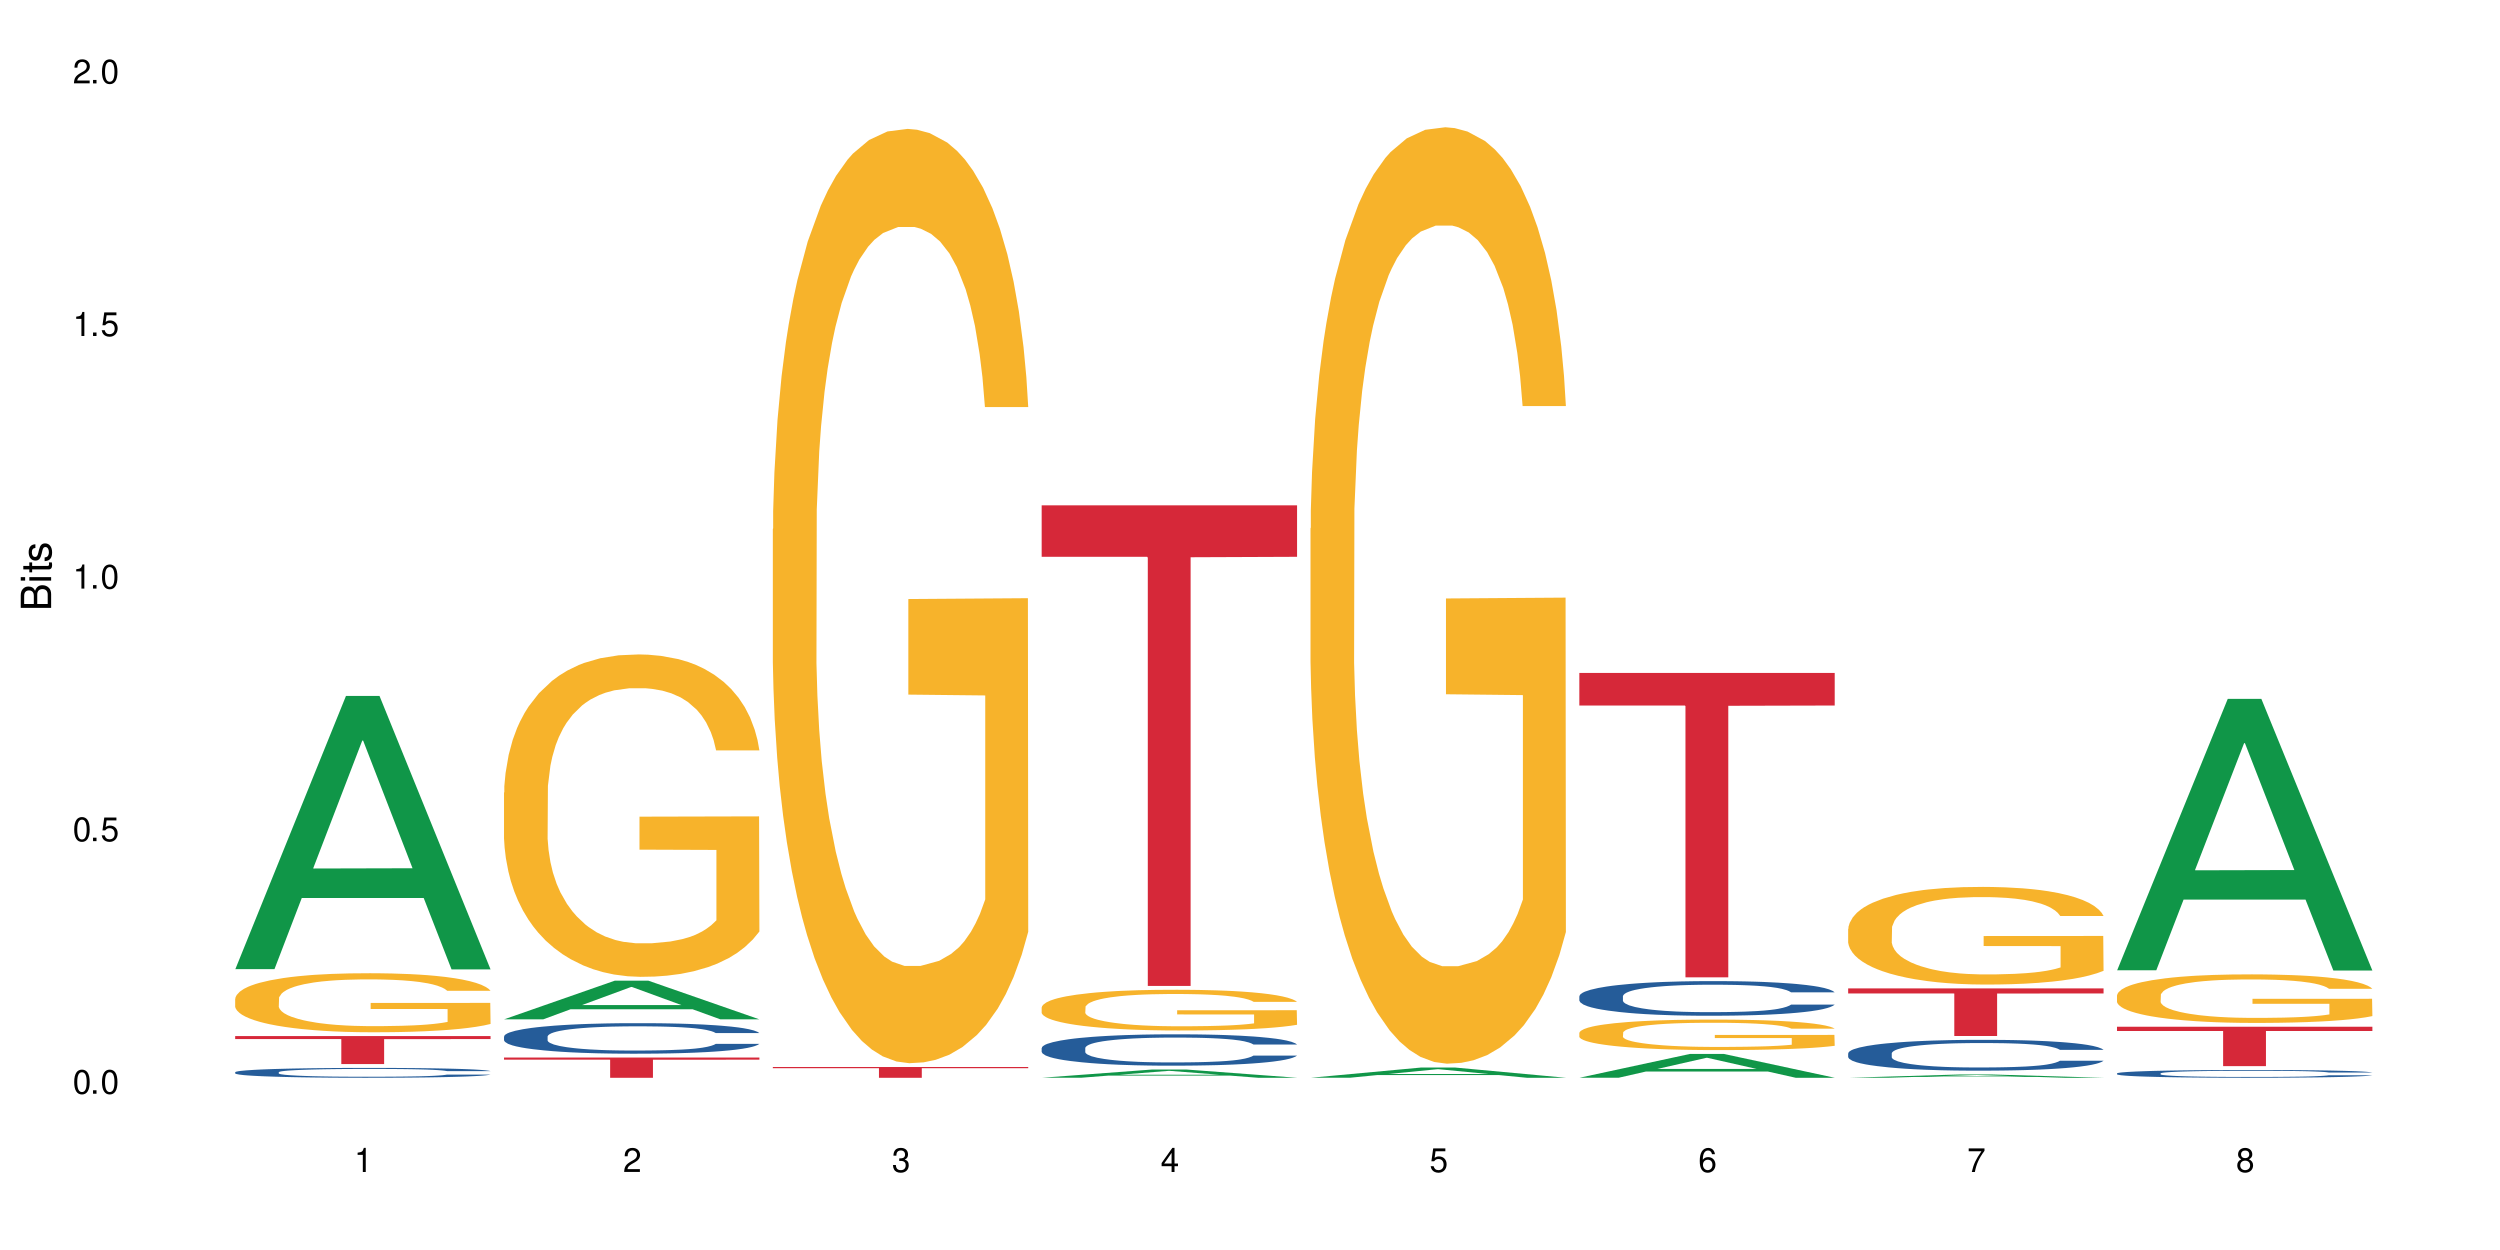 <?xml version="1.0" encoding="UTF-8"?>
<svg xmlns="http://www.w3.org/2000/svg" xmlns:xlink="http://www.w3.org/1999/xlink" width="720" height="360" viewBox="0 0 720 360">
<defs>
<g>
<g id="glyph-0-0">
</g>
<g id="glyph-0-1">
<path d="M 2.641 -6.938 C 2 -6.938 1.422 -6.656 1.078 -6.172 C 0.641 -5.562 0.406 -4.641 0.406 -3.359 C 0.406 -1.016 1.188 0.219 2.641 0.219 C 4.078 0.219 4.859 -1.016 4.859 -3.297 C 4.859 -4.641 4.656 -5.547 4.203 -6.172 C 3.844 -6.656 3.281 -6.938 2.641 -6.938 Z M 2.641 -6.188 C 3.547 -6.188 4 -5.25 4 -3.375 C 4 -1.406 3.562 -0.484 2.625 -0.484 C 1.734 -0.484 1.281 -1.438 1.281 -3.344 C 1.281 -5.25 1.734 -6.188 2.641 -6.188 Z M 2.641 -6.188 "/>
</g>
<g id="glyph-0-2">
<path d="M 1.828 -1 L 0.828 -1 L 0.828 0 L 1.828 0 Z M 1.828 -1 "/>
</g>
<g id="glyph-0-3">
<path d="M 4.562 -6.797 L 1.062 -6.797 L 0.547 -3.094 L 1.328 -3.094 C 1.719 -3.562 2.047 -3.734 2.578 -3.734 C 3.484 -3.734 4.062 -3.109 4.062 -2.094 C 4.062 -1.125 3.484 -0.531 2.578 -0.531 C 1.828 -0.531 1.375 -0.906 1.188 -1.672 L 0.328 -1.672 C 0.453 -1.109 0.547 -0.844 0.75 -0.594 C 1.125 -0.078 1.828 0.219 2.594 0.219 C 3.969 0.219 4.922 -0.781 4.922 -2.219 C 4.922 -3.562 4.031 -4.484 2.719 -4.484 C 2.25 -4.484 1.859 -4.359 1.469 -4.062 L 1.734 -5.969 L 4.562 -5.969 Z M 4.562 -6.797 "/>
</g>
<g id="glyph-0-4">
<path d="M 2.484 -4.938 L 2.484 0 L 3.328 0 L 3.328 -6.938 L 2.766 -6.938 C 2.469 -5.875 2.281 -5.734 0.984 -5.562 L 0.984 -4.938 Z M 2.484 -4.938 "/>
</g>
<g id="glyph-0-5">
<path d="M 4.859 -0.828 L 1.281 -0.828 C 1.359 -1.406 1.672 -1.781 2.5 -2.281 L 3.469 -2.828 C 4.406 -3.344 4.906 -4.062 4.906 -4.906 C 4.906 -5.484 4.672 -6.031 4.266 -6.406 C 3.859 -6.766 3.375 -6.938 2.719 -6.938 C 1.859 -6.938 1.219 -6.625 0.844 -6.031 C 0.609 -5.672 0.5 -5.234 0.484 -4.531 L 1.328 -4.531 C 1.359 -5.016 1.406 -5.281 1.531 -5.516 C 1.75 -5.938 2.188 -6.203 2.703 -6.203 C 3.469 -6.203 4.031 -5.641 4.031 -4.891 C 4.031 -4.344 3.719 -3.859 3.125 -3.516 L 2.234 -3 C 0.812 -2.172 0.406 -1.531 0.328 -0.016 L 4.859 -0.016 Z M 4.859 -0.828 "/>
</g>
<g id="glyph-0-6">
<path d="M 2.125 -3.188 L 2.578 -3.188 C 3.5 -3.188 3.984 -2.766 3.984 -1.922 C 3.984 -1.062 3.469 -0.531 2.594 -0.531 C 1.656 -0.531 1.203 -1 1.156 -2.016 L 0.312 -2.016 C 0.344 -1.453 0.438 -1.094 0.609 -0.781 C 0.953 -0.109 1.625 0.219 2.547 0.219 C 3.953 0.219 4.859 -0.625 4.859 -1.938 C 4.859 -2.828 4.516 -3.297 3.703 -3.594 C 4.344 -3.844 4.656 -4.328 4.656 -5.031 C 4.656 -6.219 3.875 -6.938 2.578 -6.938 C 1.203 -6.938 0.484 -6.172 0.453 -4.703 L 1.297 -4.703 C 1.312 -5.125 1.344 -5.359 1.453 -5.578 C 1.641 -5.969 2.062 -6.203 2.594 -6.203 C 3.344 -6.203 3.797 -5.75 3.797 -5 C 3.797 -4.516 3.609 -4.219 3.25 -4.047 C 3.016 -3.953 2.703 -3.922 2.125 -3.906 Z M 2.125 -3.188 "/>
</g>
<g id="glyph-0-7">
<path d="M 3.141 -1.672 L 3.141 0 L 3.984 0 L 3.984 -1.672 L 4.984 -1.672 L 4.984 -2.438 L 3.984 -2.438 L 3.984 -6.938 L 3.359 -6.938 L 0.266 -2.578 L 0.266 -1.672 Z M 3.141 -2.438 L 1 -2.438 L 3.141 -5.5 Z M 3.141 -2.438 "/>
</g>
<g id="glyph-0-8">
<path d="M 4.781 -5.125 C 4.609 -6.266 3.891 -6.938 2.844 -6.938 C 2.094 -6.938 1.422 -6.578 1.031 -5.953 C 0.594 -5.266 0.406 -4.422 0.406 -3.172 C 0.406 -2 0.578 -1.25 0.984 -0.641 C 1.359 -0.078 1.953 0.219 2.703 0.219 C 3.984 0.219 4.922 -0.75 4.922 -2.094 C 4.922 -3.375 4.062 -4.281 2.844 -4.281 C 2.172 -4.281 1.641 -4.031 1.281 -3.516 C 1.281 -5.234 1.828 -6.188 2.797 -6.188 C 3.391 -6.188 3.797 -5.797 3.938 -5.125 Z M 2.734 -3.531 C 3.547 -3.531 4.062 -2.953 4.062 -2.031 C 4.062 -1.156 3.484 -0.531 2.703 -0.531 C 1.922 -0.531 1.328 -1.188 1.328 -2.078 C 1.328 -2.938 1.906 -3.531 2.734 -3.531 Z M 2.734 -3.531 "/>
</g>
<g id="glyph-0-9">
<path d="M 4.984 -6.797 L 0.438 -6.797 L 0.438 -5.969 L 4.109 -5.969 C 2.5 -3.656 1.828 -2.234 1.328 0 L 2.219 0 C 2.594 -2.172 3.453 -4.047 4.984 -6.094 Z M 4.984 -6.797 "/>
</g>
<g id="glyph-0-10">
<path d="M 3.75 -3.656 C 4.469 -4.094 4.688 -4.438 4.688 -5.078 C 4.688 -6.172 3.844 -6.938 2.641 -6.938 C 1.438 -6.938 0.594 -6.172 0.594 -5.094 C 0.594 -4.438 0.812 -4.094 1.516 -3.656 C 0.734 -3.266 0.359 -2.703 0.359 -1.922 C 0.359 -0.656 1.281 0.219 2.641 0.219 C 3.984 0.219 4.922 -0.656 4.922 -1.922 C 4.922 -2.703 4.531 -3.266 3.75 -3.656 Z M 2.641 -6.188 C 3.359 -6.188 3.812 -5.75 3.812 -5.062 C 3.812 -4.406 3.344 -3.984 2.641 -3.984 C 1.922 -3.984 1.453 -4.406 1.453 -5.078 C 1.453 -5.75 1.922 -6.188 2.641 -6.188 Z M 2.641 -3.266 C 3.484 -3.266 4.062 -2.719 4.062 -1.906 C 4.062 -1.078 3.484 -0.531 2.625 -0.531 C 1.797 -0.531 1.219 -1.094 1.219 -1.906 C 1.219 -2.719 1.781 -3.266 2.641 -3.266 Z M 2.641 -3.266 "/>
</g>
<g id="glyph-1-0">
</g>
<g id="glyph-1-1">
<path d="M 0 -0.953 L 0 -4.891 C 0 -5.719 -0.234 -6.344 -0.734 -6.797 C -1.188 -7.234 -1.812 -7.469 -2.5 -7.469 C -3.547 -7.469 -4.188 -7 -4.625 -5.875 C -4.984 -6.688 -5.625 -7.094 -6.531 -7.094 C -7.172 -7.094 -7.734 -6.859 -8.141 -6.391 C -8.562 -5.922 -8.75 -5.344 -8.75 -4.5 L -8.75 -0.953 Z M -4.984 -2.062 L -7.766 -2.062 L -7.766 -4.219 C -7.766 -4.844 -7.688 -5.203 -7.453 -5.5 C -7.219 -5.812 -6.859 -5.969 -6.375 -5.969 C -5.891 -5.969 -5.531 -5.812 -5.297 -5.5 C -5.062 -5.203 -4.984 -4.844 -4.984 -4.219 Z M -0.984 -2.062 L -4 -2.062 L -4 -4.781 C -4 -5.766 -3.438 -6.359 -2.484 -6.359 C -1.547 -6.359 -0.984 -5.766 -0.984 -4.781 Z M -0.984 -2.062 "/>
</g>
<g id="glyph-1-2">
<path d="M -6.281 -1.797 L -6.281 -0.797 L 0 -0.797 L 0 -1.797 Z M -8.75 -1.797 L -8.75 -0.797 L -7.484 -0.797 L -7.484 -1.797 Z M -8.75 -1.797 "/>
</g>
<g id="glyph-1-3">
<path d="M -6.281 -3.047 L -6.281 -2.016 L -8.016 -2.016 L -8.016 -1.016 L -6.281 -1.016 L -6.281 -0.172 L -5.469 -0.172 L -5.469 -1.016 L -0.719 -1.016 C -0.078 -1.016 0.281 -1.453 0.281 -2.234 C 0.281 -2.5 0.25 -2.719 0.188 -3.047 L -0.641 -3.047 C -0.609 -2.906 -0.594 -2.766 -0.594 -2.562 C -0.594 -2.141 -0.719 -2.016 -1.156 -2.016 L -5.469 -2.016 L -5.469 -3.047 Z M -6.281 -3.047 "/>
</g>
<g id="glyph-1-4">
<path d="M -4.531 -5.25 C -5.766 -5.25 -6.469 -4.422 -6.469 -2.969 C -6.469 -1.516 -5.719 -0.562 -4.547 -0.562 C -3.562 -0.562 -3.094 -1.062 -2.734 -2.562 L -2.516 -3.484 C -2.344 -4.188 -2.094 -4.469 -1.641 -4.469 C -1.047 -4.469 -0.641 -3.875 -0.641 -3 C -0.641 -2.453 -0.797 -2 -1.062 -1.75 C -1.25 -1.594 -1.422 -1.531 -1.875 -1.469 L -1.875 -0.406 C -0.422 -0.453 0.281 -1.266 0.281 -2.922 C 0.281 -4.5 -0.5 -5.516 -1.719 -5.516 C -2.656 -5.516 -3.172 -4.984 -3.469 -3.734 L -3.703 -2.766 C -3.891 -1.953 -4.156 -1.609 -4.594 -1.609 C -5.188 -1.609 -5.547 -2.125 -5.547 -2.938 C -5.547 -3.75 -5.203 -4.172 -4.531 -4.203 Z M -4.531 -5.25 "/>
</g>
</g>
</defs>
<rect x="-72" y="-36" width="864" height="432" fill="rgb(100%, 100%, 100%)" fill-opacity="1"/>
<path fill-rule="nonzero" fill="rgb(6.275%, 58.824%, 28.235%)" fill-opacity="1" d="M 67.73 279.117 L 67.809 279.043 L 99.637 200.438 L 109.301 200.438 L 141.281 279.191 L 130.047 279.191 L 122.031 258.633 L 86.906 258.633 L 79.047 279.117 L 67.73 279.117 L 90.285 250.129 L 118.809 250.055 L 104.586 213.305 L 104.43 213.23 L 104.27 213.449 L 90.207 250.055 L 90.285 250.129 Z M 67.73 279.117 "/>
<path fill-rule="nonzero" fill="rgb(14.51%, 36.078%, 60%)" fill-opacity="1" d="M 67.73 308.793 L 67.82 308.789 L 67.82 308.727 L 68.09 308.629 L 68.719 308.504 L 69.344 308.418 L 70.961 308.266 L 73.203 308.117 L 75.535 308.004 L 77.238 307.938 L 78.766 307.883 L 82.262 307.789 L 84.504 307.738 L 86.926 307.695 L 89.887 307.648 L 92.039 307.625 L 96.883 307.582 L 100.469 307.566 L 103.25 307.559 L 109.262 307.559 L 112.848 307.566 L 115.449 307.582 L 118.32 307.602 L 120.742 307.625 L 124.957 307.68 L 128.727 307.754 L 130.43 307.797 L 133.121 307.875 L 135.184 307.953 L 136.617 308.02 L 138.234 308.117 L 139.668 308.234 L 140.746 308.367 L 141.281 308.477 L 128.727 308.477 L 128.098 308.375 L 127.379 308.293 L 126.035 308.188 L 124.688 308.113 L 122.805 308.035 L 121.102 307.988 L 118.77 307.938 L 116.707 307.906 L 114.555 307.883 L 112.488 307.867 L 108.543 307.852 L 103.969 307.852 L 102.266 307.859 L 98.766 307.879 L 96.883 307.898 L 94.191 307.934 L 92.309 307.969 L 90.066 308.02 L 88.539 308.062 L 86.656 308.129 L 85.312 308.191 L 83.785 308.277 L 82.891 308.34 L 82.082 308.414 L 81.363 308.5 L 80.828 308.59 L 80.469 308.688 L 80.289 308.781 L 80.289 309.184 L 80.469 309.277 L 80.918 309.383 L 82.082 309.543 L 83.785 309.68 L 85.762 309.789 L 87.645 309.867 L 88.719 309.902 L 90.156 309.945 L 92.398 309.996 L 95.629 310.051 L 97.512 310.07 L 100.383 310.09 L 103.34 310.102 L 107.289 310.102 L 110.785 310.09 L 113.117 310.078 L 115.539 310.059 L 118.859 310.012 L 120.922 309.973 L 122.715 309.922 L 124.062 309.871 L 124.957 309.832 L 126.305 309.75 L 127.379 309.664 L 128.188 309.57 L 128.727 309.484 L 141.281 309.484 L 140.746 309.586 L 139.938 309.688 L 139.129 309.762 L 137.875 309.855 L 136.441 309.934 L 134.375 310.027 L 132.672 310.086 L 130.43 310.148 L 128.367 310.199 L 126.125 310.242 L 122.805 310.297 L 120.652 310.32 L 118.32 310.344 L 115.539 310.367 L 112.043 310.383 L 108.273 310.395 L 104.777 310.398 L 101.008 310.391 L 98.227 310.383 L 94.551 310.359 L 89.977 310.312 L 86.656 310.262 L 84.055 310.211 L 81.812 310.16 L 79.301 310.09 L 76.074 309.977 L 74.098 309.887 L 72.754 309.816 L 71.23 309.715 L 70.152 309.625 L 68.898 309.477 L 68 309.293 L 67.73 309.152 Z M 67.73 308.793 "/>
<path fill-rule="nonzero" fill="rgb(96.863%, 70.196%, 16.863%)" fill-opacity="1" d="M 67.73 287.574 L 67.82 287.559 L 67.82 287.246 L 68.18 286.547 L 69.078 285.586 L 70.242 284.793 L 71.5 284.172 L 72.305 283.848 L 73.652 283.379 L 74.816 283.039 L 77.777 282.34 L 81.543 281.688 L 83.609 281.406 L 85.941 281.145 L 89.258 280.848 L 90.785 280.738 L 95.449 280.492 L 100.738 280.336 L 106.57 280.289 L 109.262 280.305 L 112.938 280.367 L 117.961 280.539 L 120.832 280.695 L 123.074 280.848 L 125.406 281.051 L 128.277 281.359 L 130.969 281.734 L 133.121 282.105 L 135.273 282.574 L 137.066 283.07 L 138.594 283.613 L 139.938 284.266 L 140.746 284.809 L 141.281 285.352 L 128.816 285.352 L 128.098 284.809 L 127.289 284.391 L 125.945 283.879 L 124.598 283.504 L 123.254 283.211 L 120.742 282.805 L 118.59 282.559 L 115.898 282.34 L 113.297 282.199 L 110.336 282.105 L 108.543 282.074 L 103.789 282.074 L 99.484 282.184 L 96.973 282.309 L 95.18 282.434 L 92.668 282.664 L 91.141 282.852 L 90.246 282.977 L 87.555 283.457 L 85.762 283.891 L 84.773 284.188 L 83.52 284.652 L 82.621 285.074 L 81.633 285.695 L 81.098 286.16 L 80.379 287.215 L 80.289 290.012 L 80.559 290.602 L 81.098 291.238 L 81.812 291.797 L 82.891 292.387 L 83.965 292.836 L 85.852 293.441 L 87.465 293.848 L 88.719 294.109 L 91.141 294.531 L 92.129 294.672 L 94.461 294.949 L 96.883 295.168 L 99.844 295.352 L 102.086 295.445 L 105.672 295.523 L 110.246 295.523 L 115.629 295.43 L 119.039 295.309 L 121.371 295.184 L 122.895 295.074 L 124.777 294.902 L 126.125 294.746 L 127.379 294.578 L 128.906 294.312 L 128.906 290.602 L 106.75 290.586 L 106.75 288.848 L 141.195 288.832 L 141.281 294.902 L 139.398 295.324 L 137.066 295.727 L 134.824 296.035 L 132.492 296.301 L 129.176 296.598 L 126.484 296.781 L 122.355 297 L 118.59 297.141 L 114.645 297.234 L 111.145 297.277 L 107.02 297.293 L 103.34 297.262 L 99.395 297.172 L 96.254 297.047 L 93.383 296.891 L 90.516 296.688 L 86.926 296.363 L 84.594 296.098 L 82.172 295.773 L 79.75 295.383 L 77.598 294.965 L 76.164 294.641 L 74.727 294.266 L 73.203 293.801 L 71.766 293.273 L 70.691 292.789 L 69.703 292.246 L 68.988 291.734 L 68.27 291.035 L 67.91 290.477 L 67.73 289.996 Z M 67.73 287.574 "/>
<path fill-rule="nonzero" fill="rgb(83.922%, 15.686%, 22.353%)" fill-opacity="1" d="M 67.73 298.395 L 141.281 298.395 L 141.281 299.258 L 110.629 299.266 L 110.629 306.457 L 98.297 306.457 L 98.297 299.273 L 98.117 299.258 L 67.73 299.258 Z M 67.73 298.395 "/>
<path fill-rule="nonzero" fill="rgb(6.275%, 58.824%, 28.235%)" fill-opacity="1" d="M 145.156 293.562 L 145.234 293.551 L 177.059 282.434 L 186.723 282.434 L 218.707 293.574 L 207.469 293.574 L 199.453 290.664 L 164.328 290.664 L 156.469 293.562 L 145.156 293.562 L 167.707 289.461 L 196.23 289.453 L 182.008 284.254 L 181.852 284.242 L 181.695 284.273 L 167.629 289.453 L 167.707 289.461 Z M 145.156 293.562 "/>
<path fill-rule="nonzero" fill="rgb(14.51%, 36.078%, 60%)" fill-opacity="1" d="M 145.156 298.5 L 145.242 298.492 L 145.242 298.301 L 145.512 297.992 L 146.141 297.609 L 146.77 297.344 L 148.383 296.867 L 150.625 296.41 L 152.957 296.055 L 154.664 295.848 L 156.188 295.688 L 159.684 295.387 L 161.93 295.234 L 164.352 295.098 L 167.309 294.961 L 169.461 294.883 L 174.305 294.754 L 177.895 294.695 L 180.676 294.672 L 186.684 294.672 L 190.273 294.703 L 192.875 294.746 L 195.742 294.809 L 198.164 294.883 L 202.383 295.059 L 206.148 295.285 L 207.852 295.414 L 210.543 295.66 L 212.605 295.902 L 214.043 296.113 L 215.656 296.41 L 217.094 296.77 L 218.168 297.18 L 218.707 297.527 L 206.148 297.527 L 205.52 297.207 L 204.805 296.957 L 203.457 296.625 L 202.113 296.395 L 200.23 296.16 L 198.523 296.008 L 196.191 295.855 L 194.129 295.758 L 191.977 295.688 L 189.914 295.637 L 185.969 295.59 L 181.391 295.59 L 179.688 295.605 L 176.191 295.668 L 174.305 295.727 L 171.613 295.84 L 169.73 295.941 L 167.488 296.105 L 165.965 296.242 L 164.082 296.449 L 162.734 296.633 L 161.211 296.898 L 160.312 297.102 L 159.508 297.328 L 158.789 297.59 L 158.25 297.875 L 157.891 298.172 L 157.711 298.461 L 157.711 299.707 L 157.891 299.996 L 158.34 300.332 L 159.508 300.824 L 161.211 301.25 L 163.184 301.59 L 165.066 301.828 L 166.145 301.941 L 167.578 302.07 L 169.82 302.23 L 173.051 302.391 L 174.934 302.457 L 177.805 302.52 L 180.766 302.555 L 184.711 302.555 L 188.211 302.52 L 190.543 302.48 L 192.965 302.418 L 196.281 302.281 L 198.344 302.152 L 200.141 302 L 201.484 301.844 L 202.383 301.715 L 203.727 301.469 L 204.805 301.195 L 205.609 300.914 L 206.148 300.641 L 218.707 300.641 L 218.168 300.961 L 217.359 301.273 L 216.555 301.508 L 215.297 301.789 L 213.863 302.039 L 211.801 302.32 L 210.094 302.504 L 207.852 302.707 L 205.789 302.859 L 203.547 302.996 L 200.23 303.156 L 198.074 303.238 L 195.742 303.309 L 192.965 303.375 L 189.465 303.43 L 185.699 303.461 L 182.199 303.469 L 178.434 303.453 L 175.652 303.422 L 171.973 303.348 L 167.398 303.203 L 164.082 303.051 L 161.48 302.898 L 159.238 302.738 L 156.727 302.52 L 153.496 302.168 L 151.523 301.895 L 150.176 301.668 L 148.652 301.355 L 147.574 301.074 L 146.32 300.625 L 145.422 300.051 L 145.156 299.609 Z M 145.156 298.5 "/>
<path fill-rule="nonzero" fill="rgb(96.863%, 70.196%, 16.863%)" fill-opacity="1" d="M 145.156 228.246 L 145.242 228.16 L 145.242 226.465 L 145.602 222.648 L 146.5 217.391 L 147.664 213.066 L 148.922 209.672 L 149.73 207.891 L 151.074 205.348 L 152.242 203.48 L 155.199 199.664 L 158.969 196.102 L 161.031 194.578 L 163.363 193.137 L 166.684 191.523 L 168.207 190.93 L 172.871 189.574 L 178.164 188.727 L 183.992 188.473 L 186.684 188.555 L 190.363 188.895 L 195.387 189.828 L 198.254 190.676 L 200.496 191.523 L 202.828 192.625 L 205.699 194.324 L 208.391 196.359 L 210.543 198.395 L 212.695 200.938 L 214.492 203.652 L 216.016 206.621 L 217.359 210.18 L 218.168 213.148 L 218.707 216.117 L 206.238 216.117 L 205.52 213.148 L 204.715 210.859 L 203.367 208.062 L 202.023 206.027 L 200.676 204.414 L 198.164 202.211 L 196.012 200.852 L 193.32 199.664 L 190.723 198.902 L 187.762 198.395 L 185.969 198.223 L 181.211 198.223 L 176.906 198.816 L 174.395 199.496 L 172.602 200.176 L 170.09 201.445 L 168.566 202.465 L 167.668 203.141 L 164.977 205.77 L 163.184 208.145 L 162.195 209.758 L 160.941 212.301 L 160.043 214.59 L 159.059 217.984 L 158.52 220.527 L 157.801 226.293 L 157.711 241.559 L 157.98 244.781 L 158.52 248.258 L 159.238 251.312 L 160.312 254.535 L 161.391 256.992 L 163.273 260.301 L 164.887 262.508 L 166.145 263.949 L 168.566 266.238 L 169.551 267 L 171.883 268.527 L 174.305 269.715 L 177.266 270.734 L 179.508 271.242 L 183.098 271.664 L 187.672 271.664 L 193.055 271.156 L 196.461 270.477 L 198.793 269.801 L 200.32 269.207 L 202.203 268.273 L 203.547 267.426 L 204.805 266.492 L 206.328 265.051 L 206.328 244.781 L 184.172 244.695 L 184.172 235.199 L 218.617 235.113 L 218.707 268.273 L 216.824 270.562 L 214.492 272.77 L 212.25 274.465 L 209.918 275.906 L 206.598 277.516 L 203.906 278.535 L 199.781 279.723 L 196.012 280.484 L 192.066 280.992 L 188.566 281.25 L 184.441 281.332 L 180.766 281.164 L 176.816 280.656 L 173.68 279.977 L 170.809 279.129 L 167.938 278.027 L 164.352 276.246 L 162.016 274.805 L 159.594 273.023 L 157.172 270.902 L 155.02 268.613 L 153.586 266.832 L 152.152 264.797 L 150.625 262.254 L 149.191 259.367 L 148.113 256.738 L 147.129 253.77 L 146.41 250.973 L 145.691 247.156 L 145.332 244.102 L 145.156 241.473 Z M 145.156 228.246 "/>
<path fill-rule="nonzero" fill="rgb(83.922%, 15.686%, 22.353%)" fill-opacity="1" d="M 145.156 304.57 L 218.707 304.57 L 218.707 305.191 L 188.051 305.199 L 188.051 310.398 L 175.719 310.398 L 175.719 305.203 L 175.539 305.191 L 145.156 305.191 Z M 145.156 304.57 "/>
<path fill-rule="nonzero" fill="rgb(96.863%, 70.196%, 16.863%)" fill-opacity="1" d="M 222.578 152.371 L 222.668 152.125 L 222.668 147.211 L 223.027 136.152 L 223.922 120.918 L 225.09 108.387 L 226.344 98.555 L 227.152 93.395 L 228.496 86.023 L 229.664 80.617 L 232.625 69.559 L 236.391 59.238 L 238.453 54.816 L 240.785 50.637 L 244.105 45.969 L 245.629 44.246 L 250.293 40.316 L 255.586 37.859 L 261.418 37.121 L 264.109 37.367 L 267.785 38.352 L 272.809 41.055 L 275.68 43.512 L 277.922 45.969 L 280.254 49.164 L 283.125 54.078 L 285.816 59.977 L 287.969 65.871 L 290.121 73.246 L 291.914 81.109 L 293.438 89.711 L 294.785 100.031 L 295.59 108.633 L 296.129 117.23 L 283.66 117.23 L 282.945 108.633 L 282.137 101.996 L 280.793 93.887 L 279.445 87.988 L 278.102 83.32 L 275.59 76.93 L 273.438 73 L 270.746 69.559 L 268.145 67.348 L 265.184 65.871 L 263.391 65.383 L 258.637 65.383 L 254.332 67.102 L 251.82 69.066 L 250.023 71.035 L 247.512 74.719 L 245.988 77.668 L 245.094 79.633 L 242.402 87.25 L 240.605 94.133 L 239.621 98.801 L 238.363 106.172 L 237.469 112.809 L 236.48 122.637 L 235.941 130.012 L 235.227 146.719 L 235.137 190.953 L 235.406 200.289 L 235.941 210.367 L 236.66 219.211 L 237.738 228.551 L 238.812 235.676 L 240.695 245.262 L 242.312 251.648 L 243.566 255.828 L 245.988 262.461 L 246.977 264.676 L 249.309 269.098 L 251.73 272.539 L 254.691 275.488 L 256.934 276.961 L 260.52 278.188 L 265.094 278.188 L 270.477 276.715 L 273.887 274.75 L 276.219 272.785 L 277.742 271.062 L 279.625 268.359 L 280.973 265.902 L 282.227 263.199 L 283.75 259.023 L 283.75 200.289 L 261.598 200.047 L 261.598 172.523 L 296.039 172.277 L 296.129 268.359 L 294.246 274.996 L 291.914 281.383 L 289.672 286.297 L 287.34 290.477 L 284.02 295.145 L 281.328 298.094 L 277.203 301.535 L 273.438 303.746 L 269.488 305.219 L 265.992 305.957 L 261.867 306.203 L 258.188 305.711 L 254.242 304.238 L 251.102 302.273 L 248.23 299.812 L 245.359 296.621 L 241.773 291.461 L 239.441 287.281 L 237.02 282.121 L 234.598 275.977 L 232.445 269.344 L 231.008 264.184 L 229.574 258.285 L 228.051 250.914 L 226.613 242.559 L 225.539 234.941 L 224.551 226.34 L 223.832 218.23 L 223.117 207.172 L 222.758 198.324 L 222.578 190.707 Z M 222.578 152.371 "/>
<path fill-rule="nonzero" fill="rgb(83.922%, 15.686%, 22.353%)" fill-opacity="1" d="M 222.578 307.305 L 296.129 307.305 L 296.129 307.633 L 265.477 307.637 L 265.477 310.398 L 253.141 310.398 L 253.141 307.641 L 252.965 307.633 L 222.578 307.633 Z M 222.578 307.305 "/>
<path fill-rule="nonzero" fill="rgb(6.275%, 58.824%, 28.235%)" fill-opacity="1" d="M 300 310.395 L 300.078 310.391 L 331.906 308.016 L 341.57 308.016 L 373.555 310.398 L 362.316 310.398 L 354.301 309.777 L 319.176 309.777 L 311.316 310.395 L 300 310.395 L 322.555 309.52 L 351.078 309.516 L 336.855 308.406 L 336.699 308.402 L 336.543 308.41 L 322.477 309.516 L 322.555 309.52 Z M 300 310.395 "/>
<path fill-rule="nonzero" fill="rgb(14.51%, 36.078%, 60%)" fill-opacity="1" d="M 300 301.816 L 300.09 301.809 L 300.09 301.609 L 300.359 301.297 L 300.988 300.898 L 301.617 300.625 L 303.23 300.141 L 305.473 299.668 L 307.805 299.305 L 309.508 299.09 L 311.035 298.926 L 314.531 298.621 L 316.773 298.465 L 319.195 298.324 L 322.156 298.184 L 324.309 298.102 L 329.152 297.969 L 332.742 297.91 L 335.52 297.887 L 341.531 297.887 L 345.117 297.918 L 347.719 297.961 L 350.59 298.027 L 353.012 298.102 L 357.227 298.281 L 360.996 298.512 L 362.699 298.645 L 365.391 298.902 L 367.453 299.148 L 368.891 299.363 L 370.504 299.668 L 371.938 300.039 L 373.016 300.461 L 373.555 300.816 L 360.996 300.816 L 360.367 300.488 L 359.648 300.23 L 358.305 299.891 L 356.961 299.652 L 355.074 299.414 L 353.371 299.258 L 351.039 299.102 L 348.977 299 L 346.824 298.926 L 344.762 298.875 L 340.812 298.828 L 336.238 298.828 L 334.535 298.844 L 331.035 298.91 L 329.152 298.969 L 326.461 299.082 L 324.578 299.191 L 322.336 299.355 L 320.812 299.496 L 318.926 299.711 L 317.582 299.898 L 316.059 300.172 L 315.16 300.379 L 314.352 300.609 L 313.637 300.883 L 313.098 301.172 L 312.738 301.477 L 312.559 301.773 L 312.559 303.055 L 312.738 303.352 L 313.188 303.699 L 314.352 304.203 L 316.059 304.641 L 318.031 304.984 L 319.914 305.234 L 320.992 305.348 L 322.426 305.48 L 324.668 305.645 L 327.898 305.812 L 329.781 305.875 L 332.652 305.941 L 335.609 305.977 L 339.559 305.977 L 343.055 305.941 L 345.387 305.902 L 347.809 305.836 L 351.129 305.695 L 353.191 305.562 L 354.984 305.406 L 356.332 305.25 L 357.227 305.117 L 358.574 304.863 L 359.648 304.582 L 360.457 304.293 L 360.996 304.012 L 373.555 304.012 L 373.016 304.34 L 372.207 304.664 L 371.402 304.902 L 370.145 305.191 L 368.711 305.449 L 366.645 305.738 L 364.941 305.926 L 362.699 306.133 L 360.637 306.289 L 358.395 306.43 L 355.074 306.594 L 352.922 306.676 L 350.59 306.754 L 347.809 306.816 L 344.312 306.875 L 340.543 306.91 L 337.047 306.918 L 333.277 306.902 L 330.5 306.867 L 326.82 306.793 L 322.246 306.645 L 318.926 306.488 L 316.324 306.332 L 314.082 306.164 L 311.57 305.941 L 308.344 305.578 L 306.371 305.301 L 305.023 305.066 L 303.5 304.746 L 302.422 304.457 L 301.168 303.996 L 300.27 303.41 L 300 302.953 Z M 300 301.816 "/>
<path fill-rule="nonzero" fill="rgb(96.863%, 70.196%, 16.863%)" fill-opacity="1" d="M 300 290.078 L 300.09 290.066 L 300.09 289.852 L 300.449 289.367 L 301.348 288.703 L 302.512 288.156 L 303.77 287.73 L 304.574 287.504 L 305.922 287.184 L 307.086 286.945 L 310.047 286.465 L 313.816 286.016 L 315.879 285.82 L 318.211 285.641 L 321.527 285.434 L 323.055 285.359 L 327.719 285.188 L 333.012 285.082 L 338.84 285.051 L 341.531 285.059 L 345.207 285.102 L 350.23 285.223 L 353.102 285.328 L 355.344 285.434 L 357.676 285.574 L 360.547 285.789 L 363.238 286.047 L 365.391 286.305 L 367.543 286.625 L 369.336 286.969 L 370.863 287.344 L 372.207 287.793 L 373.016 288.168 L 373.555 288.543 L 361.086 288.543 L 360.367 288.168 L 359.559 287.879 L 358.215 287.523 L 356.871 287.27 L 355.523 287.066 L 353.012 286.785 L 350.859 286.613 L 348.168 286.465 L 345.566 286.367 L 342.609 286.305 L 340.812 286.281 L 336.059 286.281 L 331.754 286.355 L 329.242 286.441 L 327.449 286.527 L 324.938 286.688 L 323.414 286.816 L 322.516 286.902 L 319.824 287.234 L 318.031 287.535 L 317.043 287.738 L 315.789 288.062 L 314.891 288.352 L 313.902 288.781 L 313.367 289.102 L 312.648 289.828 L 312.559 291.758 L 312.828 292.168 L 313.367 292.605 L 314.082 292.992 L 315.16 293.398 L 316.234 293.711 L 318.121 294.129 L 319.734 294.406 L 320.992 294.59 L 323.414 294.879 L 324.398 294.977 L 326.73 295.168 L 329.152 295.316 L 332.113 295.445 L 334.355 295.512 L 337.941 295.566 L 342.52 295.566 L 347.898 295.5 L 351.309 295.414 L 353.641 295.328 L 355.164 295.254 L 357.047 295.137 L 358.395 295.027 L 359.648 294.91 L 361.176 294.73 L 361.176 292.168 L 339.02 292.156 L 339.02 290.957 L 373.465 290.945 L 373.555 295.137 L 371.668 295.426 L 369.336 295.703 L 367.094 295.918 L 364.762 296.102 L 361.445 296.305 L 358.754 296.434 L 354.629 296.582 L 350.859 296.68 L 346.914 296.742 L 343.414 296.777 L 339.289 296.785 L 335.609 296.766 L 331.664 296.699 L 328.523 296.617 L 325.656 296.508 L 322.785 296.367 L 319.195 296.145 L 316.863 295.961 L 314.441 295.734 L 312.02 295.469 L 309.867 295.18 L 308.434 294.953 L 306.996 294.695 L 305.473 294.375 L 304.039 294.012 L 302.961 293.68 L 301.973 293.305 L 301.258 292.949 L 300.539 292.469 L 300.18 292.082 L 300 291.75 Z M 300 290.078 "/>
<path fill-rule="nonzero" fill="rgb(83.922%, 15.686%, 22.353%)" fill-opacity="1" d="M 300 145.543 L 373.555 145.543 L 373.555 160.359 L 342.898 160.488 L 342.898 283.949 L 330.566 283.949 L 330.566 160.621 L 330.387 160.359 L 300 160.359 Z M 300 145.543 "/>
<path fill-rule="nonzero" fill="rgb(6.275%, 58.824%, 28.235%)" fill-opacity="1" d="M 377.426 310.395 L 377.504 310.391 L 409.328 307.445 L 418.992 307.445 L 450.977 310.398 L 439.738 310.398 L 431.723 309.625 L 396.598 309.625 L 388.738 310.395 L 377.426 310.395 L 399.977 309.309 L 428.504 309.305 L 414.277 307.926 L 414.121 307.922 L 413.965 307.93 L 399.898 309.305 L 399.977 309.309 Z M 377.426 310.395 "/>
<path fill-rule="nonzero" fill="rgb(96.863%, 70.196%, 16.863%)" fill-opacity="1" d="M 377.426 152.164 L 377.516 151.918 L 377.516 146.988 L 377.871 135.906 L 378.77 120.637 L 379.938 108.074 L 381.191 98.223 L 382 93.051 L 383.344 85.664 L 384.512 80.242 L 387.469 69.16 L 391.238 58.816 L 393.301 54.383 L 395.633 50.195 L 398.953 45.516 L 400.477 43.793 L 405.141 39.852 L 410.434 37.387 L 416.262 36.648 L 418.953 36.895 L 422.633 37.883 L 427.656 40.59 L 430.527 43.055 L 432.77 45.516 L 435.102 48.719 L 437.969 53.645 L 440.66 59.555 L 442.812 65.465 L 444.969 72.855 L 446.762 80.738 L 448.285 89.355 L 449.633 99.703 L 450.438 108.32 L 450.977 116.941 L 438.508 116.941 L 437.789 108.32 L 436.984 101.672 L 435.637 93.543 L 434.293 87.633 L 432.949 82.953 L 430.438 76.551 L 428.281 72.609 L 425.594 69.16 L 422.992 66.945 L 420.031 65.465 L 418.238 64.973 L 413.484 64.973 L 409.176 66.699 L 406.664 68.668 L 404.871 70.637 L 402.359 74.332 L 400.836 77.289 L 399.938 79.258 L 397.246 86.895 L 395.453 93.789 L 394.469 98.469 L 393.211 105.859 L 392.312 112.508 L 391.328 122.359 L 390.789 129.75 L 390.07 146.496 L 389.98 190.832 L 390.25 200.191 L 390.789 210.289 L 391.508 219.156 L 392.582 228.516 L 393.66 235.656 L 395.543 245.262 L 397.156 251.668 L 398.414 255.852 L 400.836 262.504 L 401.82 264.719 L 404.156 269.152 L 406.574 272.602 L 409.535 275.559 L 411.777 277.035 L 415.367 278.266 L 419.941 278.266 L 425.324 276.789 L 428.73 274.816 L 431.062 272.848 L 432.59 271.125 L 434.473 268.414 L 435.816 265.953 L 437.074 263.242 L 438.598 259.055 L 438.598 200.191 L 416.441 199.945 L 416.441 172.359 L 450.887 172.113 L 450.977 268.414 L 449.094 275.062 L 446.762 281.469 L 444.52 286.395 L 442.188 290.582 L 438.867 295.262 L 436.176 298.215 L 432.051 301.664 L 428.281 303.883 L 424.336 305.359 L 420.84 306.098 L 416.711 306.344 L 413.035 305.852 L 409.086 304.375 L 405.949 302.402 L 403.078 299.941 L 400.207 296.738 L 396.621 291.566 L 394.289 287.379 L 391.867 282.207 L 389.445 276.051 L 387.293 269.398 L 385.855 264.227 L 384.422 258.316 L 382.895 250.926 L 381.461 242.555 L 380.383 234.918 L 379.398 226.297 L 378.68 218.168 L 377.961 207.086 L 377.605 198.219 L 377.426 190.586 Z M 377.426 152.164 "/>
<path fill-rule="nonzero" fill="rgb(6.275%, 58.824%, 28.235%)" fill-opacity="1" d="M 454.848 310.391 L 454.926 310.383 L 486.75 303.527 L 496.418 303.527 L 528.398 310.398 L 517.164 310.398 L 509.148 308.602 L 474.023 308.602 L 466.164 310.391 L 454.848 310.391 L 477.402 307.859 L 505.926 307.855 L 491.703 304.648 L 491.547 304.641 L 491.387 304.66 L 477.32 307.855 L 477.402 307.859 Z M 454.848 310.391 "/>
<path fill-rule="nonzero" fill="rgb(14.51%, 36.078%, 60%)" fill-opacity="1" d="M 454.848 286.902 L 454.938 286.895 L 454.938 286.676 L 455.207 286.328 L 455.836 285.891 L 456.461 285.59 L 458.078 285.055 L 460.32 284.535 L 462.652 284.133 L 464.355 283.895 L 465.879 283.715 L 469.379 283.375 L 471.621 283.203 L 474.043 283.047 L 477.004 282.895 L 479.156 282.801 L 484 282.656 L 487.586 282.594 L 490.367 282.566 L 496.379 282.566 L 499.965 282.602 L 502.566 282.648 L 505.438 282.719 L 507.859 282.801 L 512.074 283.004 L 515.844 283.258 L 517.547 283.402 L 520.238 283.688 L 522.301 283.961 L 523.734 284.195 L 525.352 284.535 L 526.785 284.945 L 527.863 285.41 L 528.398 285.801 L 515.844 285.801 L 515.215 285.438 L 514.496 285.152 L 513.152 284.781 L 511.805 284.516 L 509.922 284.25 L 508.219 284.078 L 505.887 283.906 L 503.824 283.797 L 501.672 283.715 L 499.605 283.66 L 495.66 283.605 L 491.086 283.605 L 489.383 283.621 L 485.883 283.695 L 484 283.758 L 481.309 283.887 L 479.426 284.004 L 477.184 284.188 L 475.656 284.344 L 473.773 284.578 L 472.43 284.789 L 470.902 285.09 L 470.008 285.316 L 469.199 285.574 L 468.48 285.875 L 467.945 286.191 L 467.586 286.531 L 467.406 286.859 L 467.406 288.27 L 467.586 288.598 L 468.035 288.98 L 469.199 289.539 L 470.902 290.02 L 472.879 290.402 L 474.762 290.676 L 475.836 290.805 L 477.273 290.949 L 479.516 291.133 L 482.742 291.316 L 484.629 291.387 L 487.496 291.461 L 490.457 291.496 L 494.406 291.496 L 497.902 291.461 L 500.234 291.414 L 502.656 291.344 L 505.977 291.188 L 508.039 291.043 L 509.832 290.867 L 511.18 290.695 L 512.074 290.551 L 513.422 290.266 L 514.496 289.957 L 515.305 289.637 L 515.844 289.328 L 528.398 289.328 L 527.863 289.691 L 527.055 290.047 L 526.246 290.312 L 524.992 290.633 L 523.555 290.914 L 521.492 291.234 L 519.789 291.441 L 517.547 291.672 L 515.484 291.844 L 513.242 292 L 509.922 292.18 L 507.77 292.273 L 505.438 292.355 L 502.656 292.426 L 499.16 292.492 L 495.391 292.527 L 491.895 292.535 L 488.125 292.52 L 485.344 292.48 L 481.668 292.398 L 477.094 292.234 L 473.773 292.062 L 471.172 291.891 L 468.93 291.707 L 466.418 291.461 L 463.191 291.059 L 461.215 290.75 L 459.871 290.496 L 458.348 290.141 L 457.27 289.82 L 456.016 289.309 L 455.117 288.664 L 454.848 288.16 Z M 454.848 286.902 "/>
<path fill-rule="nonzero" fill="rgb(96.863%, 70.196%, 16.863%)" fill-opacity="1" d="M 454.848 297.402 L 454.938 297.395 L 454.938 297.23 L 455.297 296.871 L 456.191 296.375 L 457.359 295.965 L 458.613 295.645 L 459.422 295.473 L 460.77 295.234 L 461.934 295.059 L 464.895 294.695 L 468.66 294.359 L 470.723 294.215 L 473.055 294.078 L 476.375 293.926 L 477.898 293.867 L 482.562 293.738 L 487.855 293.66 L 493.688 293.637 L 496.379 293.645 L 500.055 293.676 L 505.078 293.766 L 507.949 293.844 L 510.191 293.926 L 512.523 294.027 L 515.395 294.191 L 518.086 294.383 L 520.238 294.574 L 522.391 294.816 L 524.184 295.074 L 525.711 295.355 L 527.055 295.691 L 527.863 295.973 L 528.398 296.254 L 515.934 296.254 L 515.215 295.973 L 514.406 295.754 L 513.062 295.488 L 511.715 295.297 L 510.371 295.145 L 507.859 294.938 L 505.707 294.809 L 503.016 294.695 L 500.414 294.625 L 497.453 294.574 L 495.66 294.559 L 490.906 294.559 L 486.602 294.613 L 484.09 294.68 L 482.297 294.742 L 479.785 294.863 L 478.258 294.961 L 477.363 295.023 L 474.672 295.273 L 472.879 295.5 L 471.891 295.652 L 470.633 295.891 L 469.738 296.109 L 468.75 296.43 L 468.211 296.672 L 467.496 297.215 L 467.406 298.66 L 467.676 298.965 L 468.211 299.297 L 468.93 299.586 L 470.008 299.891 L 471.082 300.121 L 472.965 300.434 L 474.582 300.645 L 475.836 300.781 L 478.258 300.996 L 479.246 301.07 L 481.578 301.215 L 484 301.328 L 486.961 301.422 L 489.203 301.473 L 492.789 301.512 L 497.363 301.512 L 502.746 301.461 L 506.156 301.398 L 508.488 301.336 L 510.012 301.277 L 511.895 301.191 L 513.242 301.109 L 514.496 301.02 L 516.023 300.887 L 516.023 298.965 L 493.867 298.957 L 493.867 298.059 L 528.309 298.051 L 528.398 301.191 L 526.516 301.406 L 524.184 301.617 L 521.941 301.777 L 519.609 301.914 L 516.289 302.066 L 513.602 302.16 L 509.473 302.273 L 505.707 302.348 L 501.758 302.395 L 498.262 302.418 L 494.137 302.426 L 490.457 302.41 L 486.512 302.363 L 483.371 302.297 L 480.5 302.219 L 477.633 302.113 L 474.043 301.945 L 471.711 301.809 L 469.289 301.641 L 466.867 301.438 L 464.715 301.223 L 463.281 301.055 L 461.844 300.859 L 460.32 300.621 L 458.883 300.348 L 457.809 300.098 L 456.82 299.816 L 456.102 299.551 L 455.387 299.191 L 455.027 298.902 L 454.848 298.652 Z M 454.848 297.402 "/>
<path fill-rule="nonzero" fill="rgb(83.922%, 15.686%, 22.353%)" fill-opacity="1" d="M 454.848 193.805 L 528.398 193.805 L 528.398 203.188 L 497.746 203.27 L 497.746 281.465 L 485.414 281.465 L 485.414 203.352 L 485.234 203.188 L 454.848 203.188 Z M 454.848 193.805 "/>
<path fill-rule="nonzero" fill="rgb(6.275%, 58.824%, 28.235%)" fill-opacity="1" d="M 532.27 310.395 L 532.352 310.395 L 564.176 309.453 L 573.84 309.453 L 605.824 310.398 L 594.586 310.398 L 586.57 310.152 L 551.445 310.152 L 543.586 310.395 L 532.27 310.395 L 554.824 310.051 L 583.348 310.047 L 569.125 309.609 L 568.812 309.609 L 554.746 310.047 L 554.824 310.051 Z M 532.27 310.395 "/>
<path fill-rule="nonzero" fill="rgb(14.51%, 36.078%, 60%)" fill-opacity="1" d="M 532.27 303.34 L 532.359 303.332 L 532.359 303.137 L 532.629 302.828 L 533.258 302.438 L 533.887 302.172 L 535.5 301.691 L 537.742 301.23 L 540.074 300.871 L 541.777 300.66 L 543.305 300.5 L 546.801 300.199 L 549.043 300.043 L 551.465 299.906 L 554.426 299.77 L 556.578 299.688 L 561.422 299.559 L 565.012 299.5 L 567.793 299.477 L 573.801 299.477 L 577.391 299.508 L 579.992 299.547 L 582.859 299.613 L 585.281 299.688 L 589.5 299.863 L 593.266 300.094 L 594.969 300.223 L 597.66 300.473 L 599.723 300.719 L 601.16 300.93 L 602.773 301.23 L 604.207 301.594 L 605.285 302.008 L 605.824 302.355 L 593.266 302.355 L 592.637 302.031 L 591.922 301.781 L 590.574 301.449 L 589.23 301.211 L 587.344 300.977 L 585.641 300.824 L 583.309 300.668 L 581.246 300.57 L 579.094 300.5 L 577.031 300.449 L 573.082 300.402 L 568.508 300.402 L 566.805 300.418 L 563.305 300.48 L 561.422 300.539 L 558.73 300.652 L 556.848 300.758 L 554.605 300.922 L 553.082 301.059 L 551.199 301.27 L 549.852 301.457 L 548.328 301.723 L 547.43 301.926 L 546.621 302.152 L 545.906 302.422 L 545.367 302.707 L 545.008 303.008 L 544.828 303.297 L 544.828 304.559 L 545.008 304.848 L 545.457 305.191 L 546.621 305.684 L 548.328 306.117 L 550.301 306.457 L 552.184 306.699 L 553.262 306.812 L 554.695 306.941 L 556.938 307.105 L 560.168 307.27 L 562.051 307.332 L 564.922 307.398 L 567.883 307.43 L 571.828 307.43 L 575.324 307.398 L 577.656 307.355 L 580.078 307.293 L 583.398 307.156 L 585.461 307.023 L 587.254 306.871 L 588.602 306.715 L 589.5 306.586 L 590.844 306.336 L 591.922 306.059 L 592.727 305.773 L 593.266 305.5 L 605.824 305.5 L 605.285 305.824 L 604.477 306.141 L 603.672 306.375 L 602.414 306.66 L 600.98 306.91 L 598.918 307.195 L 597.211 307.383 L 594.969 307.586 L 592.906 307.738 L 590.664 307.875 L 587.344 308.039 L 585.191 308.121 L 582.859 308.191 L 580.078 308.258 L 576.582 308.316 L 572.816 308.348 L 569.316 308.355 L 565.551 308.34 L 562.77 308.309 L 559.09 308.234 L 554.516 308.086 L 551.199 307.934 L 548.598 307.781 L 546.355 307.617 L 543.844 307.398 L 540.613 307.039 L 538.641 306.766 L 537.293 306.539 L 535.77 306.223 L 534.691 305.938 L 533.438 305.48 L 532.539 304.906 L 532.27 304.461 Z M 532.27 303.34 "/>
<path fill-rule="nonzero" fill="rgb(96.863%, 70.196%, 16.863%)" fill-opacity="1" d="M 532.27 267.473 L 532.359 267.449 L 532.359 266.934 L 532.719 265.777 L 533.617 264.188 L 534.781 262.875 L 536.039 261.848 L 536.844 261.309 L 538.191 260.539 L 539.355 259.973 L 542.316 258.816 L 546.086 257.738 L 548.148 257.277 L 550.48 256.84 L 553.797 256.352 L 555.324 256.172 L 559.988 255.762 L 565.281 255.504 L 571.109 255.426 L 573.801 255.453 L 577.48 255.555 L 582.5 255.836 L 585.371 256.094 L 587.613 256.352 L 589.945 256.684 L 592.816 257.199 L 595.508 257.816 L 597.66 258.434 L 599.812 259.203 L 601.609 260.023 L 603.133 260.922 L 604.477 262.004 L 605.285 262.902 L 605.824 263.801 L 593.355 263.801 L 592.637 262.902 L 591.832 262.207 L 590.484 261.359 L 589.141 260.742 L 587.793 260.254 L 585.281 259.586 L 583.129 259.176 L 580.438 258.816 L 577.836 258.586 L 574.879 258.434 L 573.082 258.379 L 568.328 258.379 L 564.023 258.559 L 561.512 258.766 L 559.719 258.973 L 557.207 259.355 L 555.684 259.664 L 554.785 259.871 L 552.094 260.668 L 550.301 261.387 L 549.312 261.875 L 548.059 262.645 L 547.16 263.34 L 546.176 264.367 L 545.637 265.137 L 544.918 266.883 L 544.828 271.508 L 545.098 272.48 L 545.637 273.535 L 546.355 274.461 L 547.43 275.438 L 548.508 276.18 L 550.391 277.184 L 552.004 277.852 L 553.262 278.289 L 555.684 278.98 L 556.668 279.211 L 559 279.676 L 561.422 280.035 L 564.383 280.344 L 566.625 280.496 L 570.215 280.625 L 574.789 280.625 L 580.168 280.469 L 583.578 280.266 L 585.91 280.059 L 587.434 279.879 L 589.32 279.598 L 590.664 279.34 L 591.922 279.059 L 593.445 278.621 L 593.445 272.48 L 571.289 272.457 L 571.289 269.578 L 605.734 269.555 L 605.824 279.598 L 603.941 280.289 L 601.609 280.957 L 599.363 281.473 L 597.031 281.91 L 593.715 282.398 L 591.023 282.707 L 586.898 283.066 L 583.129 283.297 L 579.184 283.449 L 575.684 283.527 L 571.559 283.555 L 567.883 283.5 L 563.934 283.348 L 560.797 283.141 L 557.926 282.887 L 555.055 282.551 L 551.465 282.012 L 549.133 281.574 L 546.711 281.035 L 544.289 280.395 L 542.137 279.699 L 540.703 279.16 L 539.266 278.543 L 537.742 277.773 L 536.309 276.898 L 535.23 276.105 L 534.246 275.203 L 533.527 274.355 L 532.809 273.203 L 532.449 272.277 L 532.27 271.48 Z M 532.27 267.473 "/>
<path fill-rule="nonzero" fill="rgb(83.922%, 15.686%, 22.353%)" fill-opacity="1" d="M 532.27 284.652 L 605.824 284.652 L 605.824 286.121 L 575.168 286.133 L 575.168 298.375 L 562.836 298.375 L 562.836 286.148 L 562.656 286.121 L 532.27 286.121 Z M 532.27 284.652 "/>
<path fill-rule="nonzero" fill="rgb(6.275%, 58.824%, 28.235%)" fill-opacity="1" d="M 609.695 279.445 L 609.773 279.371 L 641.598 201.266 L 651.266 201.266 L 683.246 279.52 L 672.008 279.52 L 663.996 259.094 L 628.867 259.094 L 621.012 279.445 L 609.695 279.445 L 632.246 250.645 L 660.773 250.57 L 646.551 214.051 L 646.391 213.977 L 646.234 214.199 L 632.168 250.57 L 632.246 250.645 Z M 609.695 279.445 "/>
<path fill-rule="nonzero" fill="rgb(14.51%, 36.078%, 60%)" fill-opacity="1" d="M 609.695 309.129 L 609.785 309.129 L 609.785 309.078 L 610.055 309 L 610.68 308.902 L 611.309 308.836 L 612.922 308.715 L 615.164 308.598 L 617.5 308.508 L 619.203 308.453 L 620.727 308.41 L 624.227 308.336 L 626.469 308.297 L 628.891 308.262 L 631.852 308.227 L 634.004 308.207 L 638.848 308.176 L 642.434 308.16 L 645.215 308.152 L 651.223 308.152 L 654.812 308.16 L 657.414 308.172 L 660.285 308.188 L 662.707 308.207 L 666.922 308.25 L 670.688 308.309 L 672.395 308.344 L 675.086 308.406 L 677.148 308.469 L 678.582 308.52 L 680.195 308.598 L 681.633 308.688 L 682.707 308.793 L 683.246 308.883 L 670.688 308.883 L 670.062 308.801 L 669.344 308.734 L 667.996 308.652 L 666.652 308.594 L 664.77 308.531 L 663.066 308.492 L 660.734 308.453 L 658.668 308.43 L 656.516 308.41 L 654.453 308.398 L 650.508 308.387 L 645.934 308.387 L 644.227 308.391 L 640.73 308.406 L 638.848 308.422 L 636.156 308.449 L 634.273 308.477 L 632.027 308.52 L 630.504 308.555 L 628.621 308.605 L 627.273 308.652 L 625.75 308.723 L 624.852 308.773 L 624.047 308.832 L 623.328 308.898 L 622.789 308.969 L 622.43 309.047 L 622.254 309.121 L 622.254 309.438 L 622.43 309.512 L 622.879 309.598 L 624.047 309.723 L 625.75 309.832 L 627.723 309.918 L 629.605 309.98 L 630.684 310.008 L 632.117 310.039 L 634.363 310.082 L 637.59 310.121 L 639.473 310.137 L 642.344 310.156 L 645.305 310.164 L 649.25 310.164 L 652.75 310.156 L 655.082 310.145 L 657.504 310.129 L 660.82 310.094 L 662.887 310.062 L 664.68 310.023 L 666.023 309.984 L 666.922 309.949 L 668.266 309.887 L 669.344 309.816 L 670.152 309.746 L 670.688 309.676 L 683.246 309.676 L 682.707 309.758 L 681.902 309.836 L 681.094 309.898 L 679.84 309.969 L 678.402 310.031 L 676.34 310.105 L 674.637 310.152 L 672.395 310.203 L 670.332 310.242 L 668.086 310.277 L 664.77 310.316 L 662.617 310.336 L 660.285 310.355 L 657.504 310.371 L 654.004 310.387 L 650.238 310.395 L 646.738 310.398 L 642.973 310.395 L 640.191 310.383 L 636.516 310.367 L 631.941 310.328 L 628.621 310.289 L 626.02 310.25 L 623.777 310.211 L 621.266 310.156 L 618.035 310.066 L 616.062 309.996 L 614.719 309.938 L 613.191 309.859 L 612.117 309.785 L 610.859 309.672 L 609.965 309.523 L 609.695 309.414 Z M 609.695 309.129 "/>
<path fill-rule="nonzero" fill="rgb(96.863%, 70.196%, 16.863%)" fill-opacity="1" d="M 609.695 286.609 L 609.785 286.598 L 609.785 286.34 L 610.145 285.766 L 611.039 284.973 L 612.207 284.324 L 613.461 283.812 L 614.27 283.543 L 615.613 283.16 L 616.781 282.879 L 619.742 282.305 L 623.508 281.77 L 625.57 281.539 L 627.902 281.32 L 631.223 281.078 L 632.746 280.988 L 637.41 280.785 L 642.703 280.656 L 648.535 280.617 L 651.223 280.629 L 654.902 280.684 L 659.926 280.824 L 662.797 280.949 L 665.039 281.078 L 667.371 281.242 L 670.242 281.5 L 672.93 281.805 L 675.086 282.113 L 677.238 282.496 L 679.031 282.906 L 680.555 283.352 L 681.902 283.887 L 682.707 284.336 L 683.246 284.781 L 670.777 284.781 L 670.062 284.336 L 669.254 283.992 L 667.91 283.57 L 666.562 283.262 L 665.219 283.02 L 662.707 282.688 L 660.555 282.484 L 657.863 282.305 L 655.262 282.188 L 652.301 282.113 L 650.508 282.086 L 645.754 282.086 L 641.449 282.176 L 638.938 282.277 L 637.141 282.383 L 634.629 282.574 L 633.105 282.727 L 632.207 282.828 L 629.52 283.223 L 627.723 283.582 L 626.738 283.824 L 625.48 284.207 L 624.586 284.551 L 623.598 285.062 L 623.059 285.445 L 622.344 286.316 L 622.254 288.613 L 622.52 289.102 L 623.059 289.625 L 623.777 290.082 L 624.852 290.57 L 625.93 290.941 L 627.812 291.438 L 629.43 291.77 L 630.684 291.988 L 633.105 292.332 L 634.094 292.445 L 636.426 292.676 L 638.848 292.855 L 641.805 293.008 L 644.047 293.086 L 647.637 293.148 L 652.211 293.148 L 657.594 293.074 L 661 292.973 L 663.332 292.867 L 664.859 292.777 L 666.742 292.637 L 668.086 292.512 L 669.344 292.371 L 670.867 292.152 L 670.867 289.102 L 648.715 289.086 L 648.715 287.656 L 683.156 287.645 L 683.246 292.637 L 681.363 292.984 L 679.031 293.316 L 676.789 293.57 L 674.457 293.789 L 671.137 294.031 L 668.445 294.184 L 664.32 294.363 L 660.555 294.477 L 656.605 294.555 L 653.109 294.594 L 648.98 294.605 L 645.305 294.582 L 641.359 294.504 L 638.219 294.402 L 635.348 294.273 L 632.477 294.109 L 628.891 293.84 L 626.559 293.621 L 624.137 293.355 L 621.715 293.035 L 619.562 292.691 L 618.125 292.422 L 616.691 292.113 L 615.164 291.73 L 613.73 291.297 L 612.656 290.902 L 611.668 290.453 L 610.949 290.031 L 610.234 289.457 L 609.875 288.996 L 609.695 288.602 Z M 609.695 286.609 "/>
<path fill-rule="nonzero" fill="rgb(83.922%, 15.686%, 22.353%)" fill-opacity="1" d="M 609.695 295.707 L 683.246 295.707 L 683.246 296.922 L 652.594 296.93 L 652.594 307.055 L 640.258 307.055 L 640.258 296.941 L 640.082 296.922 L 609.695 296.922 Z M 609.695 295.707 "/>
<g fill="rgb(0%, 0%, 0%)" fill-opacity="1">
<use xlink:href="#glyph-0-1" x="20.965" y="314.993"/>
<use xlink:href="#glyph-0-2" x="25.965" y="314.993"/>
<use xlink:href="#glyph-0-1" x="28.965" y="314.993"/>
</g>
<g fill="rgb(0%, 0%, 0%)" fill-opacity="1">
<use xlink:href="#glyph-0-1" x="20.965" y="242.251"/>
<use xlink:href="#glyph-0-2" x="25.965" y="242.251"/>
<use xlink:href="#glyph-0-3" x="28.965" y="242.251"/>
</g>
<g fill="rgb(0%, 0%, 0%)" fill-opacity="1">
<use xlink:href="#glyph-0-4" x="20.965" y="169.509"/>
<use xlink:href="#glyph-0-2" x="25.965" y="169.509"/>
<use xlink:href="#glyph-0-1" x="28.965" y="169.509"/>
</g>
<g fill="rgb(0%, 0%, 0%)" fill-opacity="1">
<use xlink:href="#glyph-0-4" x="20.965" y="96.767"/>
<use xlink:href="#glyph-0-2" x="25.965" y="96.767"/>
<use xlink:href="#glyph-0-3" x="28.965" y="96.767"/>
</g>
<g fill="rgb(0%, 0%, 0%)" fill-opacity="1">
<use xlink:href="#glyph-0-5" x="20.965" y="24.024"/>
<use xlink:href="#glyph-0-2" x="25.965" y="24.024"/>
<use xlink:href="#glyph-0-1" x="28.965" y="24.024"/>
</g>
<g fill="rgb(0%, 0%, 0%)" fill-opacity="1">
<use xlink:href="#glyph-0-4" x="102.008" y="337.532"/>
</g>
<g fill="rgb(0%, 0%, 0%)" fill-opacity="1">
<use xlink:href="#glyph-0-5" x="179.43" y="337.532"/>
</g>
<g fill="rgb(0%, 0%, 0%)" fill-opacity="1">
<use xlink:href="#glyph-0-6" x="256.855" y="337.532"/>
</g>
<g fill="rgb(0%, 0%, 0%)" fill-opacity="1">
<use xlink:href="#glyph-0-7" x="334.277" y="337.532"/>
</g>
<g fill="rgb(0%, 0%, 0%)" fill-opacity="1">
<use xlink:href="#glyph-0-3" x="411.699" y="337.532"/>
</g>
<g fill="rgb(0%, 0%, 0%)" fill-opacity="1">
<use xlink:href="#glyph-0-8" x="489.125" y="337.532"/>
</g>
<g fill="rgb(0%, 0%, 0%)" fill-opacity="1">
<use xlink:href="#glyph-0-9" x="566.547" y="337.532"/>
</g>
<g fill="rgb(0%, 0%, 0%)" fill-opacity="1">
<use xlink:href="#glyph-0-10" x="643.969" y="337.532"/>
</g>
<g fill="rgb(0%, 0%, 0%)" fill-opacity="1">
<use xlink:href="#glyph-1-1" x="14.725" y="176.012"/>
<use xlink:href="#glyph-1-2" x="14.725" y="168.012"/>
<use xlink:href="#glyph-1-3" x="14.725" y="165.012"/>
<use xlink:href="#glyph-1-4" x="14.725" y="162.012"/>
</g>
</svg>
